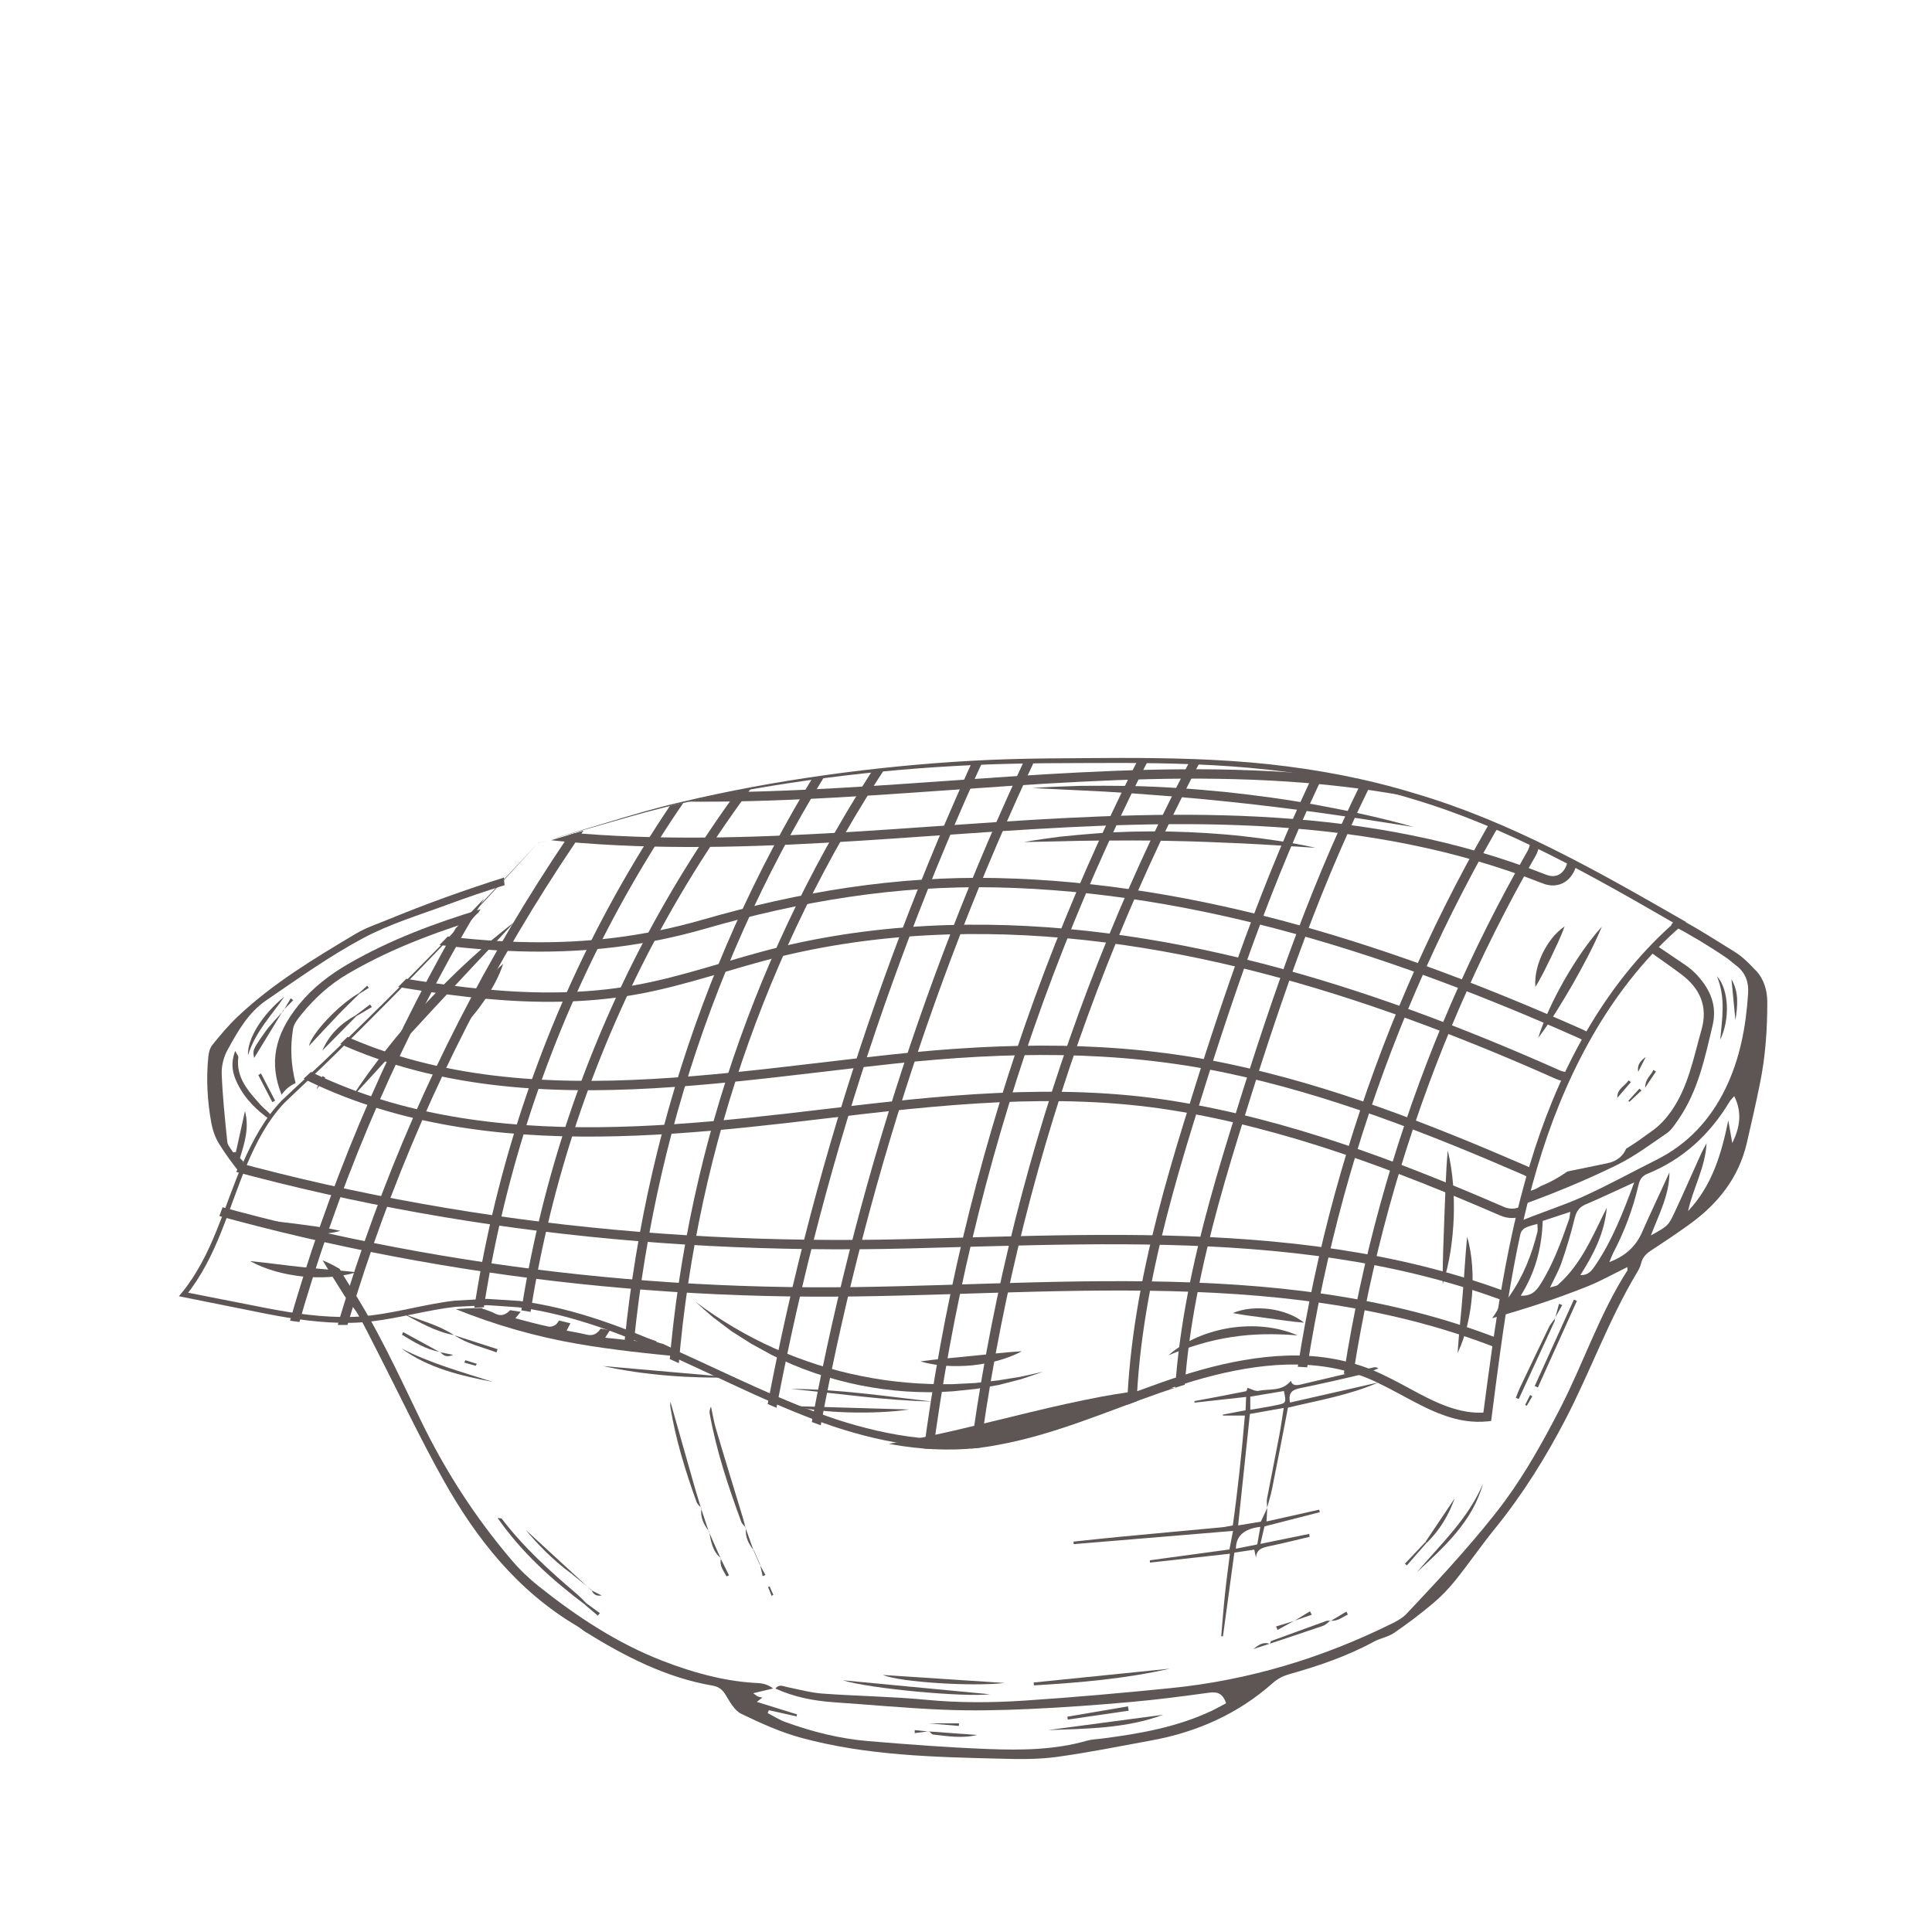 <svg viewBox="0 0 200 200" xmlns:xlink="http://www.w3.org/1999/xlink" xmlns="http://www.w3.org/2000/svg" data-name="Livello 1" id="Livello_1">
  <defs>
    <style>
      .cls-1, .cls-2 {
        fill: none;
      }

      .cls-2 {
        stroke: #5e5655;
        stroke-miterlimit: 10;
        stroke-width: .97px;
      }

      .cls-3 {
        fill: #5e5655;
      }

      .cls-4 {
        clip-path: url(#clippath);
      }
    </style>
    <clipPath id="clippath">
      <path d="M174.15,95.66l-.4.35c-3.52,3.03-6.46,6.71-8.83,10.7-2.39,4-4.24,8.3-5.65,12.74-2.85,8.89-4.04,18.22-5.24,27.5l-.04.37-.37.04c-1.54.16-3.1-.12-4.52-.63-1.43-.5-2.73-1.21-4.02-1.9-1.29-.69-2.56-1.4-3.88-1.94-1.32-.53-2.7-.9-4.11-1.13-2.82-.47-5.73-.31-8.57.16-2.85.48-5.64,1.3-8.39,2.25-5.49,1.91-10.9,4.32-16.74,5.39-5.86,1.16-11.91.16-17.46-1.68-5.59-1.89-10.81-4.57-16.13-6.98-5.29-2.4-10.76-4.6-16.52-5.35l-2.16-.15-1.09-.07-1.08.05-2.16.12c-.72.08-1.44.19-2.15.32-2.85.51-5.72,1.29-8.7,1.34-2.97.05-5.9-.38-8.77-.94l-8.61-1.73-.42-.09.27-.33c1.57-1.92,2.7-4.16,3.63-6.47.93-2.32,1.73-4.7,2.73-7.01,1.01-2.31,2.21-4.58,3.99-6.42,1.82-1.76,3.69-3.39,5.49-5.15,7.21-6.95,14.23-14.14,21.02-21.51l7.34-2.18c2.44-.74,4.89-1.47,7.38-2.05,4.96-1.19,10-2.11,15.06-2.82,5.05-.71,10.14-1.21,15.25-1.48,5.1-.29,10.21-.25,15.32-.29,5.1,0,10.22.11,15.32.65,5.08.54,10.14,1.5,15.05,3,9.88,2.88,18.87,8,27.69,13.07l.46.25Z" class="cls-1"></path>
    </clipPath>
  </defs>
  <g>
    <g>
      <path d="M181.74,100.45c-.65-.7-1.35-1.41-2.16-1.91-1.99-1.23-3.96-2.51-6.03-3.59-.14.28-.32.54-.55.77,1.97,1.04,3.88,2.18,5.73,3.44.32.22.6.49.91.72,1.02.75,1.41,1.72,1.32,3.01-.22,3.41-.85,6.74-2.34,9.8-1.55,3.19-3.88,5.74-7.12,7.36-2.54,1.27-5.03,2.65-7.62,3.82-2.28,1.03-4.7,1.75-6.99,2.75-.04.02-.08.03-.12.05.07.29.11.62.11.97-.03,1.32-.35,2.44-.86,3.38,0,.12,0,.24,0,.35.37-.91.73-1.81,1.04-2.74.49-1.45.39-1.49,2.09-1.93,0,.29.06.58,0,.84-.6,2.39-1.49,4.65-2.93,6.68-.25.36-.53.63-.9.77-.23.53-.51,1.02-.86,1.47,3.35-.93,6.65-2,9.89-3.3,1.38-.55,2.69-1.3,4.11-1.99,0,.18.04.3,0,.36-2.88,4.49-4.54,9.59-6.97,14.3-1.71,3.31-3.51,6.56-5.71,9.56-1.4,1.89-2.93,3.69-4.48,5.47-1.84,2.1-3.76,4.14-5.68,6.18-.35.38-.83.67-1.29.91-7.32,3.66-15.05,6-23.2,6.81-4.99.5-10,.95-15,1.28-3.42.23-6.84.25-10.27-.08-3.55-.34-7.14-.38-10.7-.64-1.24-.09-2.46-.43-3.69-.68-.41-.08-.81-.34-1.2.16,1.92.87,3.9,1.26,5.95,1.41,3.81.26,7.61.62,11.42.78,2.94.12,5.89.06,8.83-.07,3.57-.16,7.14-.42,10.69-.74,2.69-.24,5.37-.59,8.05-.96.87-.12,1.39.14,1.72,1.1-.5.26-.99.54-1.49.78-3.59,1.69-7.43,2.37-11.32,2.87-.53.07-1.07.08-1.57.22-3.35.96-6.79,1-10.21.87-4.15-.16-8.29-.47-12.43-.82-2.95-.24-5.81-.96-8.59-1.97-.65-.23-1.24-.62-1.85-.93.04-.1.08-.2.12-.3.96.21,1.91.43,2.87.64.02-.07.03-.14.05-.21-1.32-.41-2.64-.82-4.16-1.29.24-.19.35-.27.57-.45-.19-.04-.33-.06-.46-.11-.11-.05-.21-.14-.49-.34.71-.17,1.26-.3,2.07-.49-.79-.6-1.47-.54-2.09-.59-3.24-.22-6.32-1.1-9.31-2.25-4.72-1.82-8.91-4.59-12.86-7.73-1.01-.81-1.97-1.72-2.81-2.71-3.78-4.43-6.9-9.28-9.44-14.53-2.33-4.82-4.56-9.71-7.52-14.2-.3-.46-.58-.94-.85-1.43-.46-.27-.94-.53-1.45-.75-.1-.04-.21-.09-.31-.13.73,1.23,1.48,2.45,2.25,3.65.44.68,1.03,1.28,1.43,1.98.76,1.34,1.43,2.74,2.14,4.11,2.22,4.34,4.3,8.75,6.68,13,3.41,6.09,7.68,11.48,13.82,15.11.29.17.55.4.83.58,4.12,2.56,8.39,4.77,13.24,5.6.62.11,1,.41,1.33.96.44.72.92,1.62,1.61,1.95,2.03.98,4.12,1.93,6.29,2.51,6.72,1.81,13.64,1.97,20.55,2.14,1.93.05,3.88.08,5.79-.18,3.29-.45,6.56-1.11,9.83-1.71,4.7-.86,8.94-2.73,12.54-5.92.53-.47,1.07-.75,1.74-.94,3.02-.85,5.99-1.86,8.76-3.37.66-.36,1.47-.48,2.08-.9,1.39-.95,2.74-1.97,4.02-3.05.85-.71,1.63-1.52,2.32-2.38,1.42-1.77,2.7-3.64,4.13-5.4,2.84-3.5,5.21-7.3,7.29-11.3,2.58-4.97,4.46-10.27,7.34-15.09.2-.33.39-.68.48-1.05.15-.62.52-.99,1.03-1.32,1.33-.87,2.66-1.76,3.95-2.69,2.95-2.12,5.12-4.82,5.96-8.44.48-2.06.95-4.13,1.37-6.21.56-2.75.75-5.54.75-8.34,0-1.26-.34-2.4-1.19-3.32ZM157.42,134.14c1.49-2.38,2.19-4.92,2.28-7.75.99-.33,1.85-.61,2.86-.94-.06.35-.07.61-.15.83-.81,2.31-1.64,4.61-2.96,6.69-.43.68-.92,1.21-2.03,1.16ZM163.59,132.01c1.4-2.19,2.52-4.41,2.74-6.98-1.43,2.83-2.6,5.81-5.05,7.97-.15.14-.42.15-.82.28.47-1,.93-1.79,1.21-2.63.5-1.46.95-2.93,1.31-4.43.17-.71.41-1.21,1.12-1.52,1.63-.69,3.23-1.46,5.08-2.3-1.17,3.13-2.28,6-4.02,8.57-.35.51-.68,1.05-1.57,1.03ZM179.33,118.35c-.16-.91-.29-1.64-.42-2.36-.71,3.48-1.68,6.75-4.16,9.38.51-2.38,1.79-4.51,1.91-7.02-.21.4-.44.8-.62,1.21-.9,1.97-1.76,3.97-2.68,5.93-.67,1.43-.71,1.42-2.46,2.4.85-2.23,1.92-4.21,1.92-6.53-.28.6-.55,1.21-.83,1.81-.66,1.45-1.35,2.88-1.98,4.34-.65,1.5-1.73,2.51-3.41,3.14.16-.38.26-.67.39-.93,1.17-2.23,2.05-4.57,2.62-7.02.13-.58.37-.96.91-1.18,3.72-1.51,6.49-4.09,8.54-7.5.09-.16.24-.28.47-.55.83,1.7.6,3.2-.21,4.88Z" class="cls-3"></path>
      <path d="M25.19,120.24c-.12-.12-.23-.24-.35-.36.46-1.51.99-3.11.52-4.86l-.94,4.24c-.1,0-.19.02-.29.03-.21-.36-.56-.7-.6-1.08-.24-2.35-.49-4.7-.58-7.05-.03-.83.21-1.77.62-2.5,1.04-1.9,2.14-3.84,3.97-5.09,3.27-2.23,6.5-4.55,9.97-6.41,2.78-1.5,5.88-2.43,8.86-3.53,1.94-.72,3.9-1.38,5.87-2-.05-.27-.07-.53-.05-.79-4.05,1.27-8.05,2.72-12,4.34-1.11.46-2.28.84-3.31,1.45-4.31,2.57-8.63,5.15-12.3,8.63-.94.89-1.77,1.89-2.59,2.9-.25.31-.38.78-.42,1.19-.24,2.32-.11,4.63.31,6.92.14.74.4,1.5.8,2.14.66,1.06,1.39,2.06,2.17,3.02.08-.4.2-.8.35-1.19Z" class="cls-3"></path>
      <path d="M70.87,140.48c-.64-.56-1.41-1.01-2.26-1.37-.2-.04-.42-.1-.68-.16.01-.03.02-.07.03-.1-.33-.12-.66-.23-1-.33-.08.13-.16.26-.24.39-1.24-.13-2.57-.27-4.07-.43.16-.27.33-.53.5-.78-.33-.06-.65-.11-.97-.16-.36.54-.8.78-1.46.62-.69-.17-1.38-.28-2.06-.41.13-.26.26-.51.39-.77-.29-.06-.57-.13-.84-.2-.11-.03-.22-.06-.33-.08-.08.1-.15.21-.23.31-.16.21-.59.37-.85.32-1.12-.23-2.22-.54-3.45-.86.19-.22.37-.45.55-.67-.36-.06-.73-.12-1.09-.17,0,0,0,0-.01.01-.43.44-.91.67-1.55.34-.45-.24-.96-.38-1.36-.53,0-.01.02-.02.03-.04-.13,0-.27,0-.4,0-.78,0-1.56.06-2.34.11,4.07,1.64,8.28,2.85,12.64,3.6,3.67.63,7.36,1.02,11.06,1.36Z" class="cls-3"></path>
      <path d="M131.19,156.05c-.02.42-.04.84-.08,1.45,1.92-.43,3.68-.82,5.45-1.22.02.09.04.18.07.26-1.88.49-3.77.97-5.73,1.47-.12.52-.24,1.05-.42,1.81,1.82-.37,3.43-.7,5.04-1.03.02.1.04.2.06.3-1.39.33-2.78.68-4.19.97-.71.15-1.32.31-1.37,1.19-.05-.21-.1-.43-.18-.83-.67.1-1.34.2-2.06.31-.4,2.96-.79,5.81-1.18,8.66-.06,0-.12,0-.18-.01.12-1.42.23-2.85.38-4.27.14-1.37.33-2.74.52-4.27-2.87.32-5.57.62-8.27.92,0-.08-.02-.16-.03-.24,2.71-.37,5.43-.74,8.25-1.12.12-.59.22-1.14.37-1.92-5.6.47-11.05.92-16.49,1.37,0-.09-.02-.17-.03-.26,1.63-.17,3.26-.36,4.9-.51,3.5-.33,7.01-.65,10.52-.98.33-.03.65-.12,1.08-.19.53-3.77.92-7.53,1.25-11.37h-2.28s0-.07,0-.1c.75-.14,1.49-.29,2.35-.45.02-.43.04-.83.06-1.38-1.86.2-3.6.4-5.34.59,0-.05,0-.1-.01-.16,1.78-.33,3.55-.66,5.33-1.02.1-.02.15-.33.16-.35.41.12.82.38,1.15.31,1.11-.24,2.42.1,3.34-1.04.13.48.52.5.99.39,2.48-.59,4.97-1.17,7.46-1.75.17-.04.35-.1.61.07-.49.2-.96.45-1.47.57-2.2.52-4.41,1.03-6.63,1.48-.77.16-1.25.42-1.05,1.49,3.09-.7,6.12-1.39,9.15-2.08-3,1.32-6.21,1.85-9.36,2.61-.56,2.87-1.09,5.66-1.65,8.43-.13.65-.34,1.28-.51,1.93,0-.33-.07-.67,0-.99.41-2.16.85-4.32,1.26-6.49.17-.91.3-1.84.46-2.85-1.29.23-2.37.42-3.5.62-.41,3.86-.81,7.65-1.22,11.54.95-.16,1.7-.28,2.35-.39.27-.58.48-1.04.7-1.49ZM129.43,145.94c1.04-.18,1.92-.31,2.8-.5.92-.19.93-.26.68-1.44-1.15.19-2.31.39-3.48.58v1.35ZM127.95,160.32c.8-.16,1.48-.3,2.2-.44.11-.64.21-1.2.32-1.82q-2.53.29-2.53,2.27Z" class="cls-3"></path>
      <path d="M107.01,174.17c4.7-.48,9.39-.96,14.09-1.43-4.64,1.05-9.34,1.45-14.06,1.73-.01-.1-.02-.2-.03-.29Z" class="cls-3"></path>
      <path d="M87.23,173.94c5.23.5,10.28.98,15.25,1.45-2.69.32-12.46-.58-15.25-1.45Z" class="cls-3"></path>
      <path d="M81.88,143.78c4.89.02,9.72.75,14.56,1.3-4.88-.1-9.71-.84-14.56-1.3Z" class="cls-3"></path>
      <path d="M75.97,142.6c-4.57.08-9.1-.21-13.57-1.19,4.52.4,9.05.79,13.57,1.19Z" class="cls-3"></path>
      <path d="M120.41,177.51c-3.84,1.43-7.9,1.44-11.93,1.59,3.98-.53,7.95-1.06,11.93-1.59Z" class="cls-3"></path>
      <path d="M60.57,166.12c-3.38-2.54-6.51-5.34-9.06-8.98.3.04.4.03.43.07,2.23,2.93,4.94,5.4,7.74,7.77.36.31.69.66,1.03,1-.05.05-.09.1-.14.15Z" class="cls-3"></path>
      <path d="M94.11,145.91c-3.6.54-9.31.37-11.69-.34,3.9.11,7.8.23,11.69.34Z" class="cls-3"></path>
      <path d="M91.39,173.39c4.38.29,8.49.56,12.61.83-3.25.39-10.81-.07-12.61-.83Z" class="cls-3"></path>
      <path d="M153.52,153.59c-1.09,3.92-3.99,6.53-6.85,9.17,2.47-2.91,5.32-5.54,6.85-9.17Z" class="cls-3"></path>
      <path d="M77.22,158.16c-.16-.2-.39-.38-.48-.61-1.35-3.66-2.58-7.35-3.27-11.2-.04-.23,0-.47.13-.74.17.78.3,1.58.53,2.35.9,3.05,1.84,6.08,2.76,9.12.11.36.2.74.29,1.11l.03-.03Z" class="cls-3"></path>
      <path d="M72.6,156.11c-.16-.2-.39-.37-.48-.59-1.16-3.21-2.17-6.47-2.72-9.85-.04-.23,0-.47,0-.57.83,2.93,1.69,5.96,2.55,8.98.2.69.41,1.38.62,2.06l.03-.03Z" class="cls-3"></path>
      <path d="M51.04,143.06c-3.34-.65-6.66-1.41-9.5-3.48,3.02,1.56,6.27,2.45,9.5,3.48Z" class="cls-3"></path>
      <path d="M158.87,143.49c1.35-2.99,2.71-5.97,4.06-8.96.1.05.21.09.31.14-1.35,2.99-2.7,5.98-4.04,8.96l-.33-.15Z" class="cls-3"></path>
      <path d="M160.94,136.48c0,.1.04.21,0,.28-1.24,2.69-2.48,5.38-3.72,8.07-.1-.04-.2-.09-.3-.13.13-.32.24-.65.39-.97,1.01-2.12,2.01-4.24,3.04-6.35.15-.32.41-.59.61-.88l-.03-.02Z" class="cls-3"></path>
      <path d="M59.15,162.9c-1.97-1.43-3.62-3.18-4.74-4.54,1.29,1.18,3.06,2.81,4.83,4.44,0,0-.09.1-.09.1Z" class="cls-3"></path>
      <path d="M116.84,177.09c-2.1.31-4.2.61-6.3.92l-.05-.3c2.09-.36,4.18-.71,6.28-1.07.02.15.05.3.07.45Z" class="cls-3"></path>
      <path d="M131.46,170.19c.05-.11.07-.29.15-.32,1.9-.7,3.81-1.39,5.72-2.08.12-.04.28,0,.42,0l-.02-.03c-.25.18-.48.44-.76.54-1.84.64-3.69,1.24-5.54,1.86l.03.03Z" class="cls-3"></path>
      <path d="M96.15,179.24c1.67.12,3.34.24,5.01.36-1.53.38-3.05.13-4.56-.04-.15-.02-.29-.23-.43-.35l-.02.02Z" class="cls-3"></path>
      <path d="M147.56,159.62c1.01-1.5,2.02-3.01,3.03-4.51-.63,1.76-1.57,3.32-2.91,4.62-.04-.03-.08-.07-.11-.1Z" class="cls-3"></path>
      <path d="M47.02,138.21c-1.94-.34-3.6-1.35-5.31-2.23,1.78.71,3.67,1.16,5.3,2.24h0Z" class="cls-3"></path>
      <path d="M47.01,138.22c1.5.48,3,.96,4.5,1.45-.04.11-.08.22-.12.33-1.47-.56-3.03-.87-4.37-1.79,0,0,0,.01,0,.01Z" class="cls-3"></path>
      <path d="M45.56,139.95c-1.48-.25-2.71-1.03-3.95-1.78.04-.09.09-.18.13-.27,1.26.69,2.53,1.38,3.79,2.07,0,0,.02-.03.02-.03Z" class="cls-3"></path>
      <path d="M96.14,178.4h3.14c0,.09-.01.18-.02.27-1.1-.1-2.21-.19-3.12-.27Z" class="cls-3"></path>
      <path d="M147.67,159.73c-.68.77-1.36,1.54-2.03,2.32-.07-.06-.13-.12-.2-.18.71-.75,1.41-1.49,2.12-2.24.04.03.08.07.11.1Z" class="cls-3"></path>
      <path d="M73.37,158.54l1.24,2.81.03-.03c-.9-.72-1.04-1.78-1.24-2.81,0,0-.03.02-.03.02Z" class="cls-3"></path>
      <path d="M61.22,164.59c-.69-.56-1.38-1.13-2.07-1.69,0,0,.09-.1.09-.1.65.61,1.3,1.21,1.96,1.82l.03-.03Z" class="cls-3"></path>
      <path d="M72.57,156.14c.27.8.53,1.6.8,2.4,0,0,.03-.02.03-.02-.56-.7-.93-1.47-.79-2.4,0,0-.03.03-.03.03Z" class="cls-3"></path>
      <path d="M77.19,158.19c.28.78.55,1.56.83,2.35l.03-.03c-.57-.68-.93-1.43-.83-2.34,0,0-.03.02-.03.02Z" class="cls-3"></path>
      <path d="M74.61,161.36c.29.57.57,1.15.86,1.72-.09.04-.17.07-.26.11-.29-.58-.77-1.08-.57-1.86,0,0-.03.03-.03.03Z" class="cls-3"></path>
      <path d="M133.99,167.79c.54-.33,1.08-.66,1.62-.99.06.12.12.24.18.36-.6.21-1.21.41-1.81.62,0,0,0,.01,0,.01Z" class="cls-3"></path>
      <path d="M137.76,167.8c.54-.32,1.08-.64,1.62-.97.05.1.1.21.15.31-.58.26-1.06.72-1.8.63,0,0,.02.03.02.03Z" class="cls-3"></path>
      <path d="M133.98,167.78c-.58.32-1.16.63-1.73.95-.05-.12-.1-.24-.15-.36.63-.19,1.26-.39,1.89-.58,0,0,0-.01,0-.01Z" class="cls-3"></path>
      <path d="M60.7,165.97c.47.34.94.68,1.4,1.02-.07.09-.14.17-.21.26-.45-.38-.89-.75-1.34-1.13.05-.05.09-.1.14-.15Z" class="cls-3"></path>
      <path d="M160.97,136.51c.14-.51.28-1.03.42-1.54.11.04.22.09.33.13-.26.46-.52.93-.78,1.39,0,0,.03.02.03.02Z" class="cls-3"></path>
      <path d="M131.44,170.16c-.57.18-1.13.37-1.7.55.51-.4,1.03-.8,1.72-.53,0,0-.03-.03-.03-.03Z" class="cls-3"></path>
      <path d="M48.18,140.81c.38.12.77.24,1.18.37-.06.09-.1.2-.12.2-.4-.1-.79-.22-1.18-.33.04-.08.08-.16.12-.24Z" class="cls-3"></path>
      <path d="M158.62,144.55c-.19.33-.38.66-.57.98-.06-.03-.11-.06-.17-.09.17-.34.35-.69.52-1.03.07.04.15.09.22.13Z" class="cls-3"></path>
      <path d="M45.54,139.98c.45.09.9.18,1.36.27-.56.28-.99.14-1.33-.3,0,0-.02.03-.02.03Z" class="cls-3"></path>
      <path d="M78.02,160.53c.21.47.41.95.62,1.42l.03-.03c-.21-.47-.41-.94-.62-1.42,0,0-.03.03-.03.03Z" class="cls-3"></path>
      <path d="M78.64,161.95c.2.36.4.73.6,1.09-.1.04-.19.08-.29.12-.09-.41-.19-.83-.28-1.24,0,0-.03.03-.03.03Z" class="cls-3"></path>
      <path d="M79.67,164.23c.13.29.26.59.39.88l-.19.08c-.12-.3-.24-.6-.36-.9.05-.02.11-.04.16-.07Z" class="cls-3"></path>
      <path d="M61.2,164.62c.36.18.72.36,1.08.54-.53.1-.87-.11-1.06-.57,0,0-.03.03-.03.03Z" class="cls-3"></path>
      <path d="M96.18,179.22l-1.49.19c0-.1,0-.21,0-.31.49.05.97.1,1.47.15,0,0,.03-.03.03-.03Z" class="cls-3"></path>
      <path d="M49.58,94.38c.06-.09.11-.18.17-.26-4.72,1.44-9.35,3.15-13.67,5.65-1.96,1.13-3.7,2.47-5.12,4.21-2.6,3.19-3.1,6.12-1.81,9.35.36-.52.85-.95,1.45-1.21-.49-1.88-.57-3.74-.26-5.63.09-.53.51-1.04.87-1.49,1.35-1.66,2.9-3.08,4.76-4.17,4-2.35,8.28-4.03,12.66-5.41.3-.36.62-.71.96-1.02Z" class="cls-3"></path>
      <path d="M175.71,100.97c-.36-.39-.77-.74-1.2-1.04-1.07-.73-2.15-1.46-3.22-2.18-.1.3-.24.58-.41.84,1.06.76,2.15,1.5,3.19,2.29,1.92,1.45,2.75,3.31,2.07,5.71-.83,2.92-1.37,5.95-3.17,8.49-.52.73-1.16,1.43-1.89,1.95-.9.65-1.79,1.31-2.74,1.88-.3.72-.93,1.3-1.95,1.51-1.37.29-2.75.57-4.13.85-.86.6-1.8,1.14-2.76,1.51-.31.21-.68.39-1.14.52-.08.02-.16.05-.24.07-.11.44-.25.87-.4,1.3,3.26-1.18,6.47-2.51,9.6-4.04,1.85-.9,3.53-2.16,5.24-3.33.49-.34.84-.92,1.2-1.43,2.02-2.93,2.73-6.35,3.53-9.73.48-2.04-.24-3.7-1.58-5.16Z" class="cls-3"></path>
      <path d="M28.03,115.97c-1.43-1.01-2.67-2.2-3.45-3.8-.49-1-.75-2.02-.23-3.38.18.37.33.53.32.66-.26,2.12,1.04,3.5,2.29,4.91.32.36.72.64,1.03,1,.09.11,0,.39,0,.59,0,0,.05.03.05.03Z" class="cls-3"></path>
      <path d="M25.67,109.24c-.08-1.75,1.52-4.26,3.77-6.07-1.3,1.91-2.98,3.58-3.77,6.07Z" class="cls-3"></path>
      <path d="M178.08,107.62c.19-2.22.58-4.26-.34-6.56,1.26,1.4,1.35,4.47.34,6.56Z" class="cls-3"></path>
      <path d="M29.32,104.58c-.39.64-.78,1.29-1.17,1.93-.62,1.01-1.24,2.02-1.84,3.01-.15-.79-.19-.81,1.06-2.59.58-.83,1.32-1.55,1.98-2.31l-.03-.03Z" class="cls-3"></path>
      <path d="M179.65,105.6c-.14-1.41-.27-2.81-.41-4.22.8,1.35.63,2.79.41,4.22Z" class="cls-3"></path>
      <path d="M27.01,111.11c.49.94.98,1.88,1.47,2.83-.1.05-.2.1-.29.15-.48-.93-.97-1.87-1.45-2.8.09-.06.19-.11.28-.17Z" class="cls-3"></path>
      <path d="M29.35,104.61c.25-.42.5-.85.75-1.27l.25.2c-.34.35-.69.7-1.03,1.05,0,0,.03.03.03.03Z" class="cls-3"></path>
      <path d="M37.19,102.88c-.74.74-1.5,1.46-2.23,2.22-1.01,1.05-1.99,2.13-2.98,3.18.3-1.32,3.09-4.28,5.16-5.46l.05.06Z" class="cls-3"></path>
      <path d="M36.89,105.19c-1.17,1.19-2.35,2.37-3.52,3.56.69-1.63,1.9-2.79,3.44-3.64l.08.08Z" class="cls-3"></path>
      <path d="M167.44,113.71c-.12-.97.76-1.26,1.15-1.87.08.06.16.12.24.18-.48.55-.95,1.1-1.43,1.66,0,0,.03.04.03.04Z" class="cls-3"></path>
      <path d="M170.37,109.41c-.26.51-.52,1.02-.78,1.54-.15-.71.25-1.15.78-1.54Z" class="cls-3"></path>
      <path d="M36.81,105.11c.5-.38,1-.76,1.5-1.13.06.09.12.18.18.27-.53.31-1.07.63-1.6.94,0,0-.08-.08-.08-.08Z" class="cls-3"></path>
      <path d="M171.42,110.93c-.32.47-.63.94-1.12,1.67.03-1,.65-1.3.85-1.84.09.05.18.11.27.16Z" class="cls-3"></path>
      <path d="M169.92,112.89c-.41.39-.83.78-1.24,1.17-.04-.03-.08-.07-.12-.1.38-.42.77-.84,1.15-1.26.07.06.14.12.21.18Z" class="cls-3"></path>
      <path d="M32.79,112.69c.2-.43.4-.87.61-1.3.09.06.19.11.28.17-.29.38-.57.77-.86,1.15,0,0-.03-.02-.03-.02Z" class="cls-3"></path>
      <path d="M37.14,102.83c.29-.26.58-.53.87-.79l.17.22c-.33.21-.66.42-1,.63,0,0-.05-.06-.05-.06Z" class="cls-3"></path>
    </g>
    <g>
      <path d="M55.66,87.29c-6.73,7.44-13.66,14.69-20.82,21.72-1.77,1.77-3.65,3.46-5.43,5.19-1.7,1.8-2.87,4.05-3.84,6.33-.97,2.3-1.74,4.69-2.68,7.02-.93,2.33-2.07,4.63-3.68,6.61l-.14-.42,8.59,1.69c2.86.55,5.76.96,8.65.9,2.89-.06,5.72-.83,8.61-1.36.72-.13,1.45-.25,2.19-.33l2.21-.12,1.11-.06,1.11.07,2.21.14c5.88.75,11.42,2.95,16.74,5.36,5.33,2.41,10.56,5.05,16.08,6.9,5.49,1.79,11.38,2.74,17.07,1.59,5.7-1.07,11.07-3.46,16.59-5.41,2.77-.97,5.61-1.81,8.53-2.31,2.91-.5,5.92-.68,8.88-.2,1.47.24,2.93.62,4.33,1.18,1.39.57,2.69,1.28,3.97,1.97,2.53,1.38,5.2,2.75,7.98,2.45l-.41.4c1.22-9.28,2.45-18.66,5.36-27.64,1.45-4.48,3.34-8.84,5.77-12.89,2.43-4.04,5.43-7.78,9.03-10.86l.06.6c-8.82-5.1-17.73-10.21-27.51-13.1-4.86-1.5-9.87-2.47-14.93-3.03-5.06-.56-10.16-.69-15.26-.7-5.1.02-10.21-.02-15.3.22-5.09.23-10.18.67-15.23,1.33-5.06.66-10.09,1.52-15.06,2.66-2.49.55-4.94,1.26-7.4,1.97l-7.35,2.11ZM55.66,87.29l7.34-2.19c2.44-.74,4.89-1.47,7.38-2.04,4.97-1.19,10-2.11,15.06-2.82,5.06-.71,10.15-1.21,15.25-1.49,5.11-.29,10.22-.25,15.32-.29,5.11,0,10.23.11,15.32.65,5.09.55,10.15,1.5,15.05,3,9.88,2.88,18.87,8,27.7,13.07l.45.26-.4.34c-3.52,3.03-6.46,6.71-8.84,10.7-2.38,4-4.23,8.3-5.65,12.74-2.85,8.9-4.04,18.22-5.23,27.51l-.05.37-.37.04c-1.55.16-3.1-.11-4.51-.63-1.43-.5-2.74-1.21-4.03-1.9-1.29-.69-2.56-1.39-3.88-1.94-1.32-.54-2.7-.91-4.11-1.14-2.82-.46-5.74-.31-8.58.17-2.85.48-5.64,1.29-8.39,2.25-5.49,1.91-10.9,4.32-16.74,5.39-5.85,1.17-11.91.17-17.46-1.67-5.58-1.89-10.81-4.57-16.12-6.98-5.3-2.41-10.76-4.6-16.52-5.36l-2.16-.15-1.08-.07-1.08.06-2.16.11c-.72.08-1.43.19-2.15.32-2.85.51-5.72,1.29-8.7,1.34-2.96.05-5.89-.38-8.76-.94l-8.62-1.73-.42-.08.28-.34c1.57-1.91,2.69-4.16,3.62-6.47.94-2.31,1.73-4.7,2.73-7.01,1.01-2.3,2.22-4.57,3.99-6.42,1.82-1.75,3.7-3.39,5.49-5.15,7.22-6.96,14.23-14.14,21.03-21.51Z" class="cls-3"></path>
      <path d="M25.89,130.55c1.89.18,3.68.45,5.51.63,1.82.2,3.64.31,5.52.52-1.82.55-3.74.62-5.62.44-1.87-.21-3.74-.68-5.41-1.59Z" class="cls-3"></path>
      <path d="M25.89,126.21c1.62.06,3.15.29,4.7.47,1.54.21,3.08.38,4.66.74-1.57.42-3.2.42-4.79.23-1.58-.22-3.16-.63-4.57-1.43Z" class="cls-3"></path>
      <path d="M36.38,113.66c1.11-1.75,2.35-3.41,3.63-5.04,1.27-1.63,2.64-3.19,4.04-4.72,1.41-1.51,2.86-2.99,4.39-4.39.77-.7,1.54-1.39,2.32-2.07.81-.65,1.59-1.32,2.43-1.94-.69.78-1.41,1.52-2.1,2.28l-2.12,2.25-4.21,4.52-4.18,4.54c-1.39,1.52-2.77,3.05-4.2,4.56Z" class="cls-3"></path>
      <path d="M52.09,99.77c-.43,1.33-1.1,2.5-1.83,3.63-.76,1.11-1.57,2.18-2.64,3.09.43-1.33,1.1-2.5,1.83-3.63.76-1.11,1.58-2.18,2.64-3.09Z" class="cls-3"></path>
      <path d="M72.01,134.77c2.56,1.91,5.3,3.54,8.18,4.82,2.89,1.27,5.9,2.25,8.99,2.86,3.09.63,6.24.89,9.4.84l2.37-.12,2.36-.27,2.35-.38c.77-.18,1.55-.35,2.33-.52-.75.26-1.51.52-2.27.77l-2.33.6-2.37.41-2.4.25c-3.21.24-6.46,0-9.62-.63-3.16-.65-6.25-1.68-9.12-3.14l-2.12-1.16-2.03-1.29-1.92-1.45c-.61-.52-1.21-1.05-1.8-1.59Z" class="cls-3"></path>
      <path d="M95.3,140.93c1.79-.26,3.51-.37,5.24-.56,1.73-.16,3.45-.39,5.25-.49-1.6.85-3.37,1.27-5.15,1.46-1.78.16-3.6.1-5.34-.4Z" class="cls-3"></path>
      <path d="M120.95,140.3c1.78-1.55,4.07-2.47,6.41-2.84,2.35-.35,4.81-.16,6.97.78-2.33-.19-4.59-.18-6.82.17-2.24.33-4.39,1-6.56,1.89Z" class="cls-3"></path>
      <path d="M127.62,135.93c1.21-.51,2.54-.57,3.81-.42,1.27.18,2.53.6,3.57,1.41-1.3-.09-2.49-.3-3.7-.45-1.21-.18-2.4-.29-3.68-.54Z" class="cls-3"></path>
      <path d="M150.89,140.07c.13-2.05.37-4.03.52-6.02.18-1.99.26-3.98.47-6.03.56,1.99.65,4.06.5,6.11-.18,2.04-.61,4.08-1.49,5.94Z" class="cls-3"></path>
      <path d="M149.35,132.93c-.03-2.34.1-4.63.17-6.92.1-2.29.14-4.58.35-6.91.56,2.28.69,4.62.62,6.95-.1,2.33-.41,4.65-1.14,6.88Z" class="cls-3"></path>
      <path d="M165.82,95.93c-.86,2.08-1.92,4.01-3,5.93-1.11,1.91-2.24,3.8-3.59,5.59.67-2.14,1.66-4.14,2.75-6.07,1.12-1.92,2.34-3.78,3.84-5.45Z" class="cls-3"></path>
      <path d="M161.97,95.89c-.41,1.16-.92,2.16-1.4,3.19-.51,1.02-.97,2.04-1.63,3.08-.09-1.23.25-2.42.76-3.5.54-1.07,1.26-2.07,2.28-2.77Z" class="cls-3"></path>
      <path d="M146.33,85.61c-3.28-.52-6.54-1.04-9.82-1.49-3.28-.44-6.55-.85-9.84-1.18-3.28-.35-6.58-.6-9.87-.84-1.65-.11-3.3-.21-4.95-.28l-4.96-.24c1.65-.13,3.31-.17,4.97-.23,1.66-.02,3.32-.01,4.98.01,3.32.06,6.63.29,9.94.62,3.3.35,6.59.79,9.86,1.41,3.26.6,6.51,1.31,9.7,2.22Z" class="cls-3"></path>
      <path d="M136.13,87.76c-2.52-.15-5.02-.33-7.53-.45-2.51-.11-5.01-.22-7.52-.26-2.51-.06-5.01-.05-7.52-.03-1.25,0-2.51.04-3.77.07l-3.78.08c1.24-.23,2.49-.39,3.74-.56,1.25-.13,2.51-.24,3.77-.34,2.52-.19,5.04-.23,7.57-.19,2.52.06,5.05.2,7.56.48,2.51.28,5.01.64,7.47,1.19Z" class="cls-3"></path>
    </g>
  </g>
  <g class="cls-4">
    <path d="M154.34,85.93c-12.16,21.23-19.3,44.8-21.06,69.2-.22,3.11,4.63,3.1,4.85,0,1.7-23.53,8.67-46.28,20.4-66.75,1.55-2.71-2.63-5.16-4.19-2.45h0Z" class="cls-2"></path>
    <path d="M137.09,78.93c-5.87,11.97-10.13,24.61-14.05,37.33-3.96,12.82-7.19,26.01-5.45,39.49.39,3.05,5.25,3.09,4.85,0-1.69-13.1,1.44-25.76,5.28-38.21,3.8-12.32,7.87-24.58,13.56-36.17,1.37-2.79-2.81-5.25-4.19-2.45h0Z" class="cls-2"></path>
    <path d="M120.49,74.53c-14.54,27.19-23.25,57-25.66,87.73-.24,3.11,4.6,3.1,4.85,0,2.35-29.86,10.88-58.88,25-85.29,1.47-2.75-2.71-5.2-4.19-2.45h0Z" class="cls-2"></path>
    <path d="M102.67,75.63c-11.6,24.64-19.73,50.68-24.09,77.56-.49,3.05,4.18,4.37,4.68,1.29,4.29-26.46,12.19-52.15,23.61-76.4,1.32-2.81-2.86-5.27-4.19-2.45h0Z" class="cls-2"></path>
    <path d="M87.32,76.37c-13.25,20.07-20.95,43.14-22.57,67.13-.21,3.11,4.64,3.1,4.85,0,1.56-23.14,9.13-45.33,21.91-64.68,1.72-2.61-2.47-5.04-4.19-2.45h0Z" class="cls-2"></path>
    <path d="M74.2,77.51c-16.76,21.89-25.89,48.78-26.09,76.34-.02,3.12,4.83,3.12,4.85,0,.2-26.77,9.16-52.64,25.43-73.89,1.9-2.48-2.31-4.89-4.19-2.45h0Z" class="cls-2"></path>
    <path d="M58.12,79.99c-17.53,24.31-28.9,52.59-33.03,82.28-.42,3.05,4.25,4.37,4.68,1.29,4.08-29.33,15.21-57.11,32.54-81.12,1.83-2.53-2.38-4.96-4.19-2.45h0Z" class="cls-2"></path>
    <path d="M35.22,100.61c10.02,1.85,20.28,3.67,30.45,1.88,5.19-.91,10.14-2.77,15.25-4,5.62-1.35,11.37-2.06,17.14-2.24,21.91-.66,43.37,6.16,63.17,14.98,2.83,1.26,5.3-2.92,2.45-4.19-19.09-8.5-39.43-15.2-60.5-15.66-10.39-.23-20.35,1.42-30.3,4.29-12.49,3.6-23.74,2.58-36.38.25-3.05-.56-4.36,4.11-1.29,4.68h0Z" class="cls-2"></path>
    <path d="M25.41,107.53c17.52,12.3,39.55,10.22,59.66,7.81,12.05-1.44,24.24-2.82,36.31-.89,11.85,1.9,23.15,6.18,34.1,10.93,2.83,1.23,5.31-2.95,2.45-4.19-10.03-4.35-20.27-8.38-31-10.62-11.4-2.38-22.82-2.18-34.35-.95-21.55,2.29-45.64,7.12-64.72-6.28-2.56-1.8-4.98,2.4-2.45,4.19h0Z" class="cls-2"></path>
    <path d="M163.84,137.74c-21.72-11.23-46.36-9.56-70.04-8.98-27.12.67-53.73-2.65-79.6-10.97-2.98-.96-4.25,3.72-1.29,4.68,24.54,7.9,50.1,11.63,75.87,11.25,24.3-.35,50.21-3.37,72.61,8.21,2.77,1.43,5.22-2.75,2.45-4.19h0Z" class="cls-2"></path>
    <path d="M161.17,86.32c-36.63-14.4-76.18,1.93-113.71-6.23-3.04-.66-4.34,4.01-1.29,4.68,37.5,8.16,77.24-8.1,113.71,6.23,2.9,1.14,4.16-3.55,1.29-4.68h0Z" class="cls-2"></path>
    <path d="M52.32,149.48c16.69,6.82,33.7,6.82,50.99,2.58,14.32-3.52,36.51-8.76,44.39,8.57,1.29,2.84,5.47.37,4.19-2.45-6.54-14.39-24.14-16.17-37.86-13.6-9.88,1.85-19.39,5.24-29.51,5.72-10.64.51-21.07-1.48-30.91-5.5-2.89-1.18-4.14,3.51-1.29,4.68h0Z" class="cls-3"></path>
  </g>
</svg>